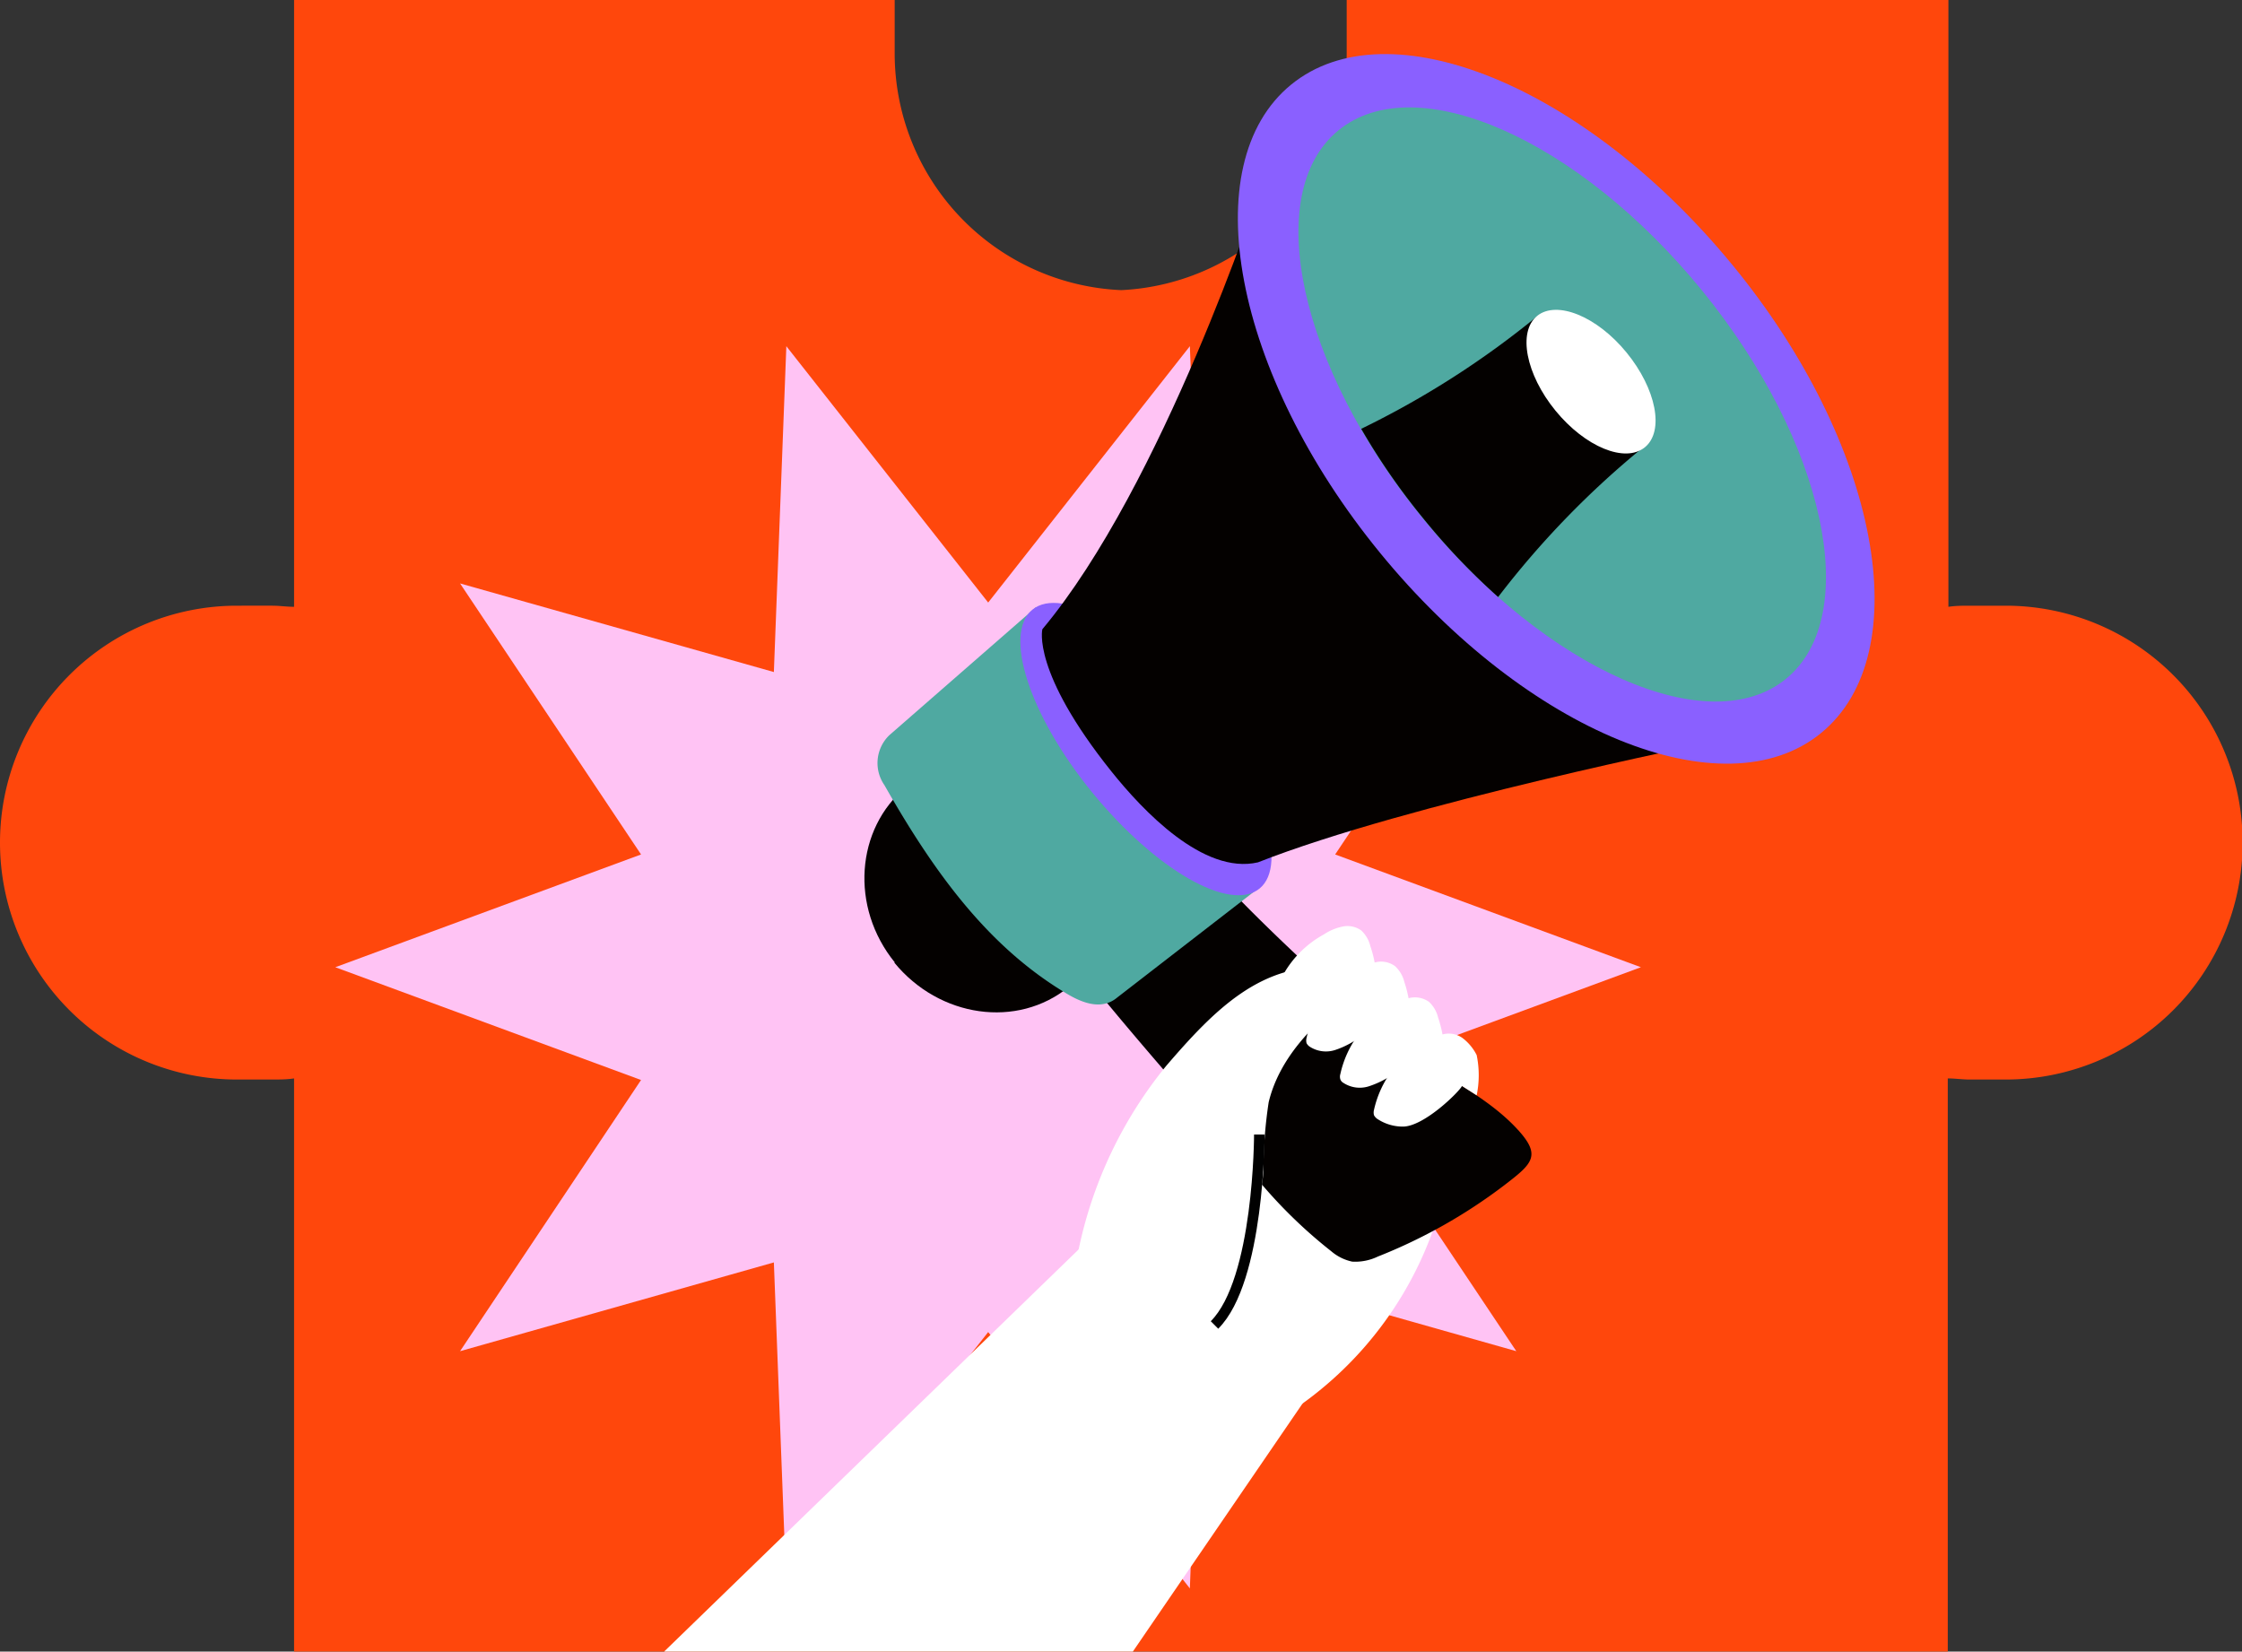 <?xml version="1.0" encoding="UTF-8"?> <svg xmlns="http://www.w3.org/2000/svg" viewBox="0 0 141.96 104.57"><rect x="0" y="0" width="141.96" height="104.57" fill="#333333" stroke="none"/> <defs> <style>.cls-1{fill:#ff470c;}.cls-2{fill:#ffc3f4;}.cls-3{fill:#fff;}.cls-4{fill:#040100;}.cls-5{fill:#4fa9a1;}.cls-6{fill:#8a60ff;}.cls-7{fill:none;stroke:#010101;stroke-linejoin:round;stroke-width:0.67px;}</style> </defs> <g id="Слой_2" data-name="Слой 2"> <g id="Слой_1-2" data-name="Слой 1"> <path class="cls-1" d="M127,38.35h-2.24c-.47,0-.93,0-1.39.07V0H85.27c0,.38,0,.78,0,1.18V3.4A15,15,0,0,1,71,18.37a15,15,0,0,1-14.35-15V1.18c0-.4,0-.8,0-1.18H18.62V38.42c-.45,0-.92-.07-1.39-.07H15a15,15,0,0,0,0,30h2.23c.47,0,.94,0,1.39-.07v36.29H123.33V68.28c.46,0,.92.07,1.39.07H127a15,15,0,1,0,0-30"></path> <polygon class="cls-2" points="103.9 61.24 84.54 68.38 96.01 85.55 76.14 79.93 75.34 100.57 62.57 84.34 49.79 100.57 49 79.93 29.13 85.55 40.59 68.38 21.23 61.24 40.59 54.1 29.13 36.94 49 42.55 49.79 21.92 62.57 38.15 75.34 21.92 76.14 42.55 96.01 36.94 84.54 54.1 103.9 61.24"></polygon> <polygon class="cls-3" points="71.73 104.57 42.05 104.57 70.11 77.35 82.71 88.52 71.73 104.57"></polygon> <path class="cls-3" d="M79.42,90.72a23.12,23.12,0,0,0,11.3-12.78,10.53,10.53,0,0,0,.7-3.31,7,7,0,0,0-8.34-7c-2.71.54-4.83,2.62-6.59,4.75s-3.15,4.45-2.57,6.94"></path> <path class="cls-4" d="M74.7,52.69c2.68,3.58,9.88,10.24,13.35,13.06,2.44,2,5.73,3.34,7.9,5.61,1.72,1.8,1.11,2.29-.71,3.69a33.6,33.6,0,0,1-8,4.51,3.29,3.29,0,0,1-1.62.32,3,3,0,0,1-1.33-.66,30.7,30.7,0,0,1-5.1-5.09c-3.91-4.66-11.56-13-14.76-18.19"></path> <path class="cls-4" d="M56.62,60.94c2.86,3.5,7.8,4.2,11.05,1.55s3.56-7.62.71-11.12-7.8-4.2-11-1.55-3.57,7.62-.72,11.12"></path> <path class="cls-5" d="M70.75,63.15l8.83-6.83-14-17.86-9.27,8.09A2.45,2.45,0,0,0,56,49.71C59.19,55.32,62.62,60,67.59,62.94c1.06.63,2.23,1,3.16.21"></path> <path class="cls-6" d="M69.17,50.19c4,4.88,8.71,7.59,10.58,6.07s.18-6.72-3.79-11.6-8.72-7.59-10.59-6.06-.18,6.72,3.8,11.59"></path> <path class="cls-4" d="M108.34,47s-19.22,3.87-28.69,7.6c-3.46.8-7.32-3.31-9.28-5.76-5.06-6.32-4.37-9-4.37-9,7.61-9.09,13.75-27.81,13.75-27.81"></path> <path class="cls-6" d="M87.38,35c9.27,11.34,21.77,16.45,27.93,11.41S119,28.1,109.69,16.77,87.91.33,81.75,5.36,78.11,23.67,87.38,35"></path> <path class="cls-5" d="M90.1,32.84c7.84,9.59,18.15,14.12,23,10.13s2.49-15-5.34-24.59S89.64,4.26,84.75,8.25s-2.49,15,5.35,24.59"></path> <path class="cls-4" d="M104.11,28.27a56.58,56.58,0,0,0-9.25,9.53,42.54,42.54,0,0,1-4.76-5,42.15,42.15,0,0,1-3.91-5.65A56.58,56.58,0,0,0,97.36,20Z"></path> <path class="cls-3" d="M98.49,26c1.88,2.3,4.41,3.34,5.66,2.32s.72-3.7-1.16-6S98.57,19,97.33,20s-.72,3.7,1.16,6"></path> <path class="cls-3" d="M67.83,82.29a27.14,27.14,0,0,1,6-14.79c3.06-3.56,6.09-6.68,10.76-6.23.64.06,1.43.38,1.41,1a1.37,1.37,0,0,1-.67.92c-2.2,1.63-4.34,3.84-5,6.6A28.83,28.83,0,0,0,80,74.18a13.89,13.89,0,0,1-5.22,9.71"></path> <path class="cls-3" d="M93.5,69.35a6.26,6.26,0,0,0,0-2.55,3.1,3.1,0,0,0-.9-1.08,1.49,1.49,0,0,0-1.2-.24,3.3,3.3,0,0,0-1.16.49A6.5,6.5,0,0,0,87,70.27a.65.65,0,0,0,0,.34.67.67,0,0,0,.19.22,2.91,2.91,0,0,0,1.64.5c1.34,0,3.58-2.22,3.74-2.57"></path> <path class="cls-3" d="M91.45,67.2a7.47,7.47,0,0,0-.39-2.77,2,2,0,0,0-.58-1,1.54,1.54,0,0,0-1.2-.25,3.52,3.52,0,0,0-1.16.5A6.51,6.51,0,0,0,84.87,68a.56.56,0,0,0,0,.34.41.41,0,0,0,.19.22,1.89,1.89,0,0,0,1.64.21A5.89,5.89,0,0,0,88.23,68l1.57-1a2.08,2.08,0,0,0,.82-.79"></path> <path class="cls-3" d="M89.31,64.94a7.65,7.65,0,0,0-.39-2.77,2,2,0,0,0-.59-1,1.49,1.49,0,0,0-1.2-.25,3.61,3.61,0,0,0-1.16.5,6.46,6.46,0,0,0-3.24,4.29.65.65,0,0,0,0,.34.6.6,0,0,0,.2.22,1.89,1.89,0,0,0,1.64.2,5.46,5.46,0,0,0,1.51-.79l1.57-1a2.25,2.25,0,0,0,.82-.8"></path> <path class="cls-3" d="M87.16,62.68a7.42,7.42,0,0,0-.39-2.77,2,2,0,0,0-.58-1,1.5,1.5,0,0,0-1.2-.24,3.3,3.3,0,0,0-1.16.49,6.55,6.55,0,0,0-3.25,4.3.66.66,0,0,0,0,.34.57.57,0,0,0,.19.22,1.92,1.92,0,0,0,1.64.2,5.73,5.73,0,0,0,1.51-.79l1.57-1a2.08,2.08,0,0,0,.82-.79"></path> <path class="cls-7" d="M79.74,71.83s0,9.23-2.84,12.06"></path> </g> </g> </svg> 